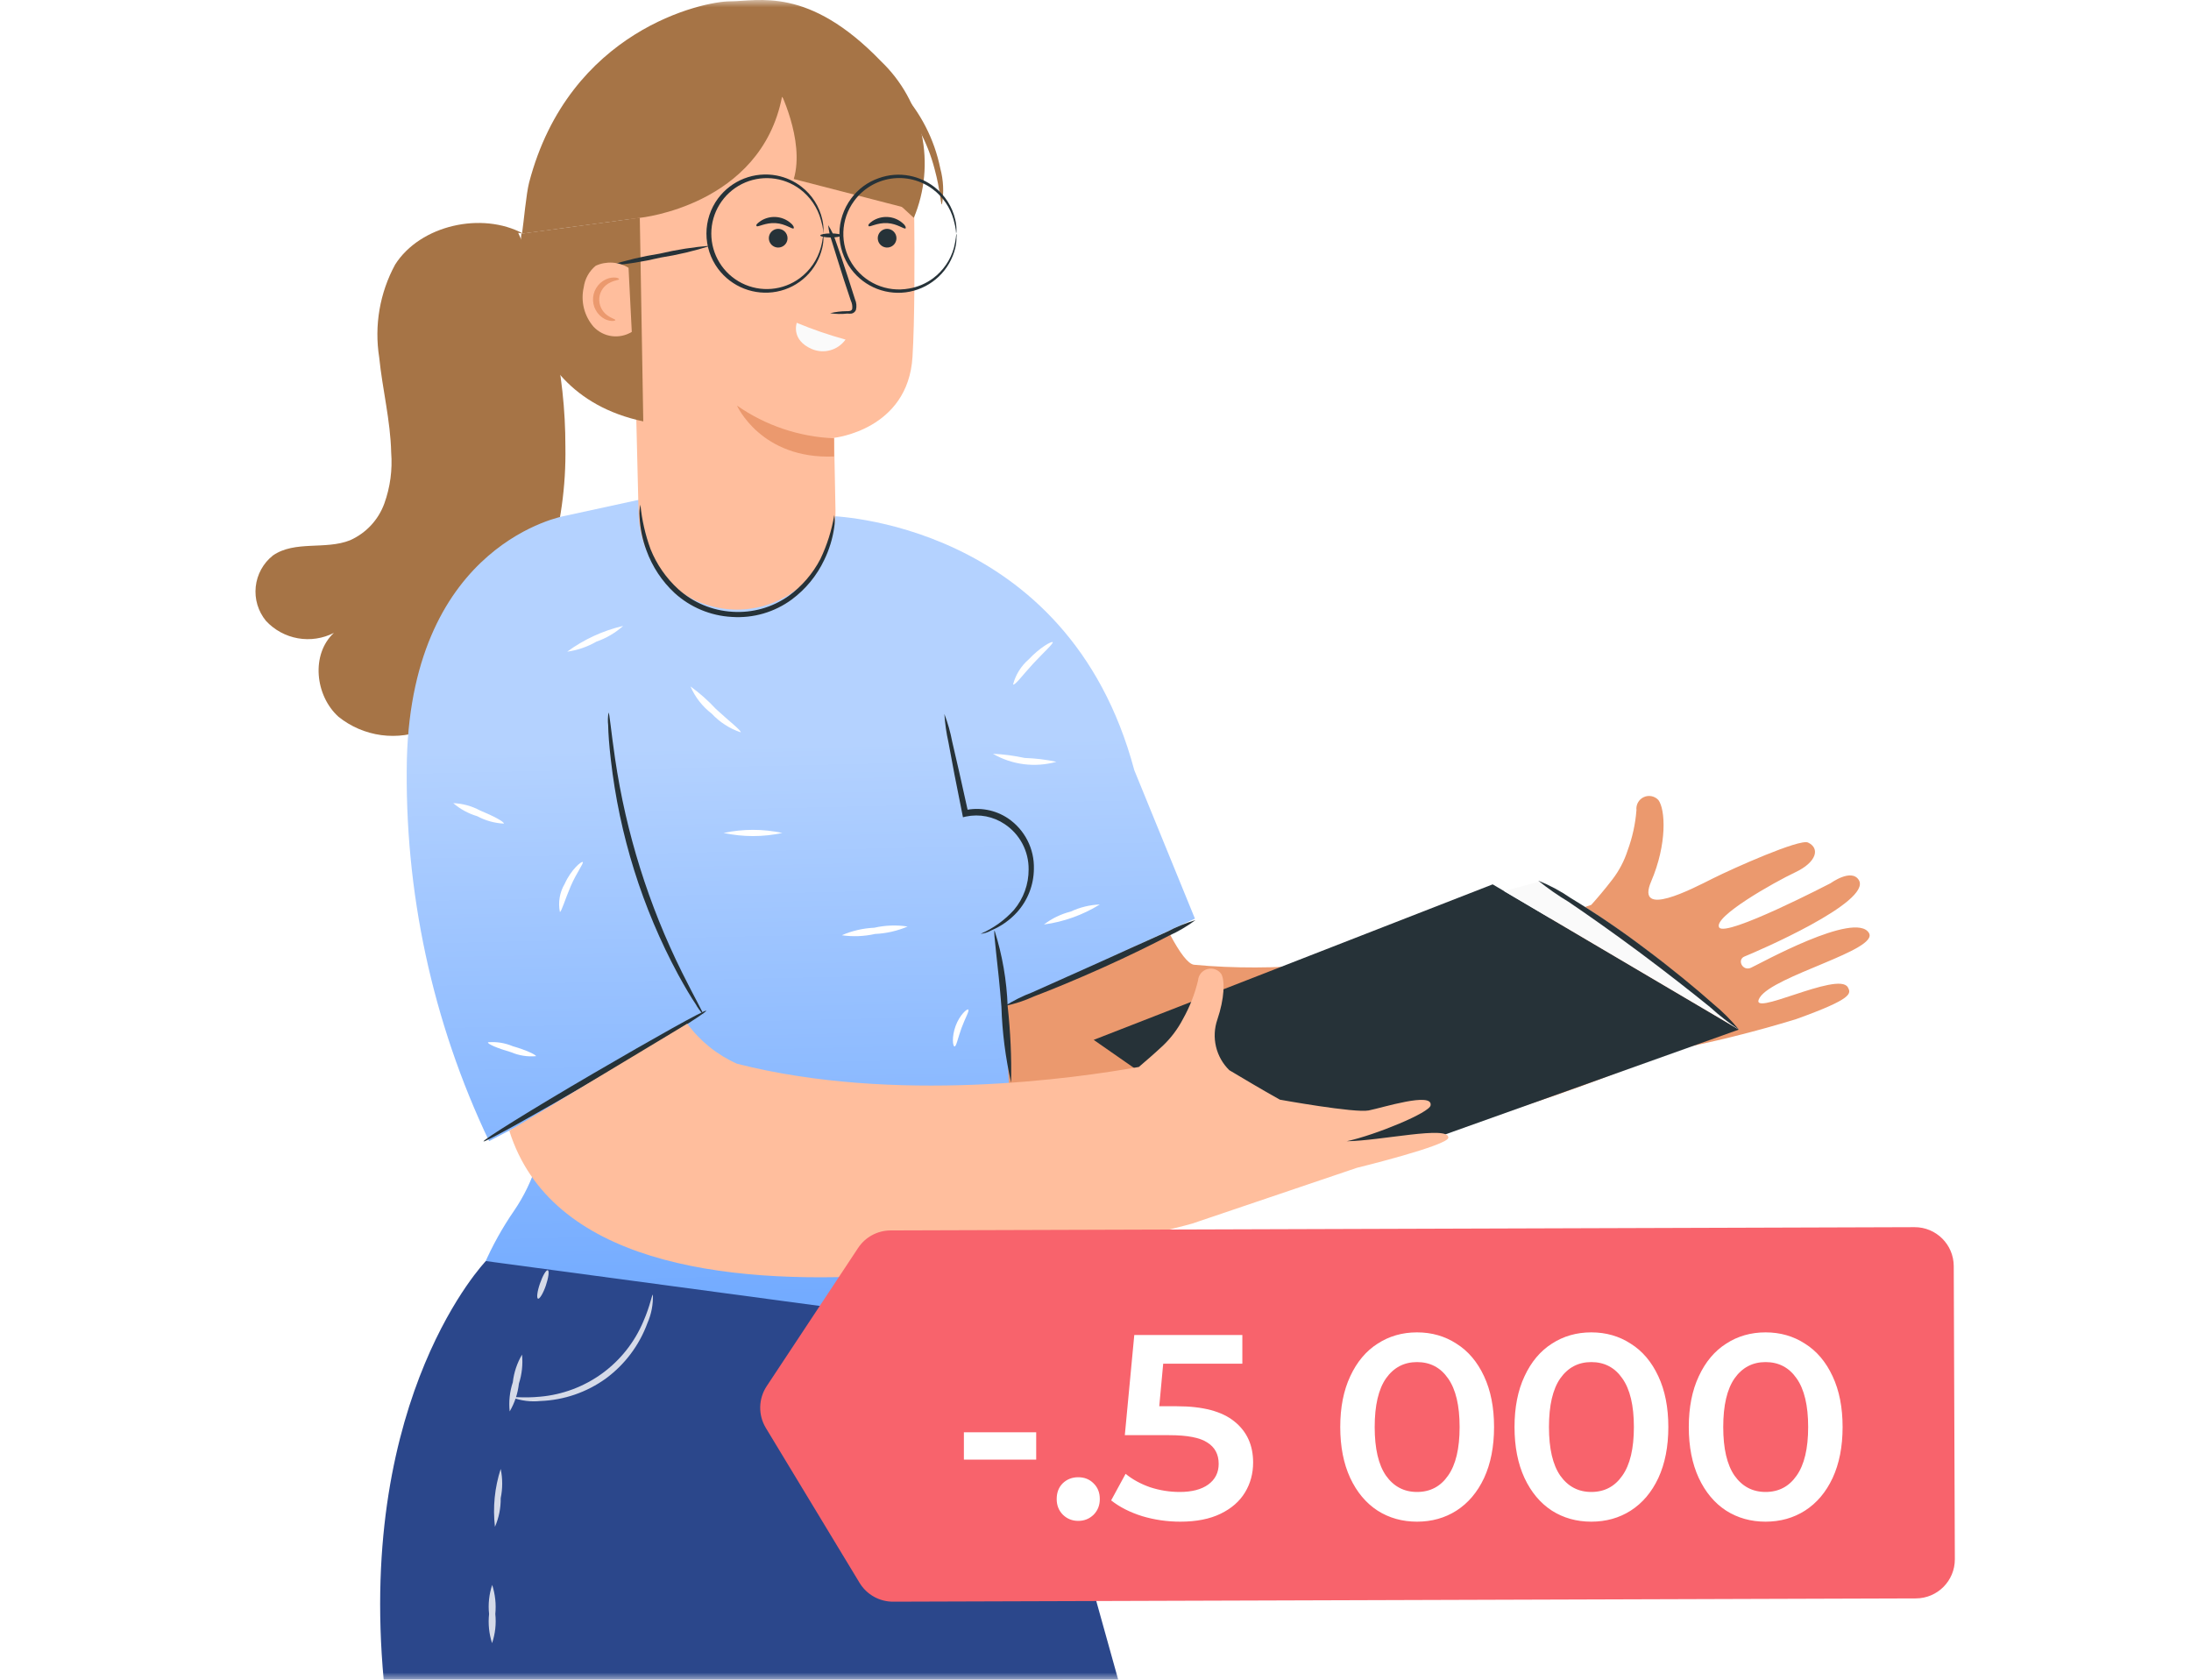 <svg width="150" height="115" viewBox="0 0 150 115" fill="none" xmlns="http://www.w3.org/2000/svg">
<mask id="mask0_12958_4938" style="mask-type:alpha" maskUnits="userSpaceOnUse" x="0" y="0" width="150" height="115">
<rect width="150" height="115" fill="#C4C4C4"/>
</mask>
<g mask="url(#mask0_12958_4938)">
<path d="M35.821 15.997C32.999 14.471 28.774 15.406 27.052 18.113C25.998 20.054 25.615 22.289 25.961 24.47C26.182 26.652 26.732 28.793 26.781 30.983C26.874 32.166 26.715 33.354 26.313 34.47C26.111 35.026 25.8 35.535 25.397 35.968C24.994 36.4 24.507 36.747 23.967 36.988C22.286 37.661 20.186 36.988 18.685 38.03C18.356 38.291 18.083 38.614 17.881 38.981C17.679 39.349 17.552 39.753 17.508 40.17C17.464 40.587 17.503 41.008 17.623 41.41C17.744 41.811 17.943 42.185 18.209 42.509C18.789 43.133 19.557 43.552 20.397 43.7C21.236 43.848 22.101 43.718 22.86 43.329C21.277 44.797 21.572 47.627 23.172 49.071C24.015 49.749 25.028 50.184 26.101 50.329C27.174 50.474 28.265 50.322 29.258 49.891C31.236 48.997 32.92 47.561 34.114 45.749C37.195 41.298 38.801 35.993 38.708 30.581C38.712 25.523 37.609 20.526 35.476 15.939" fill="#A67446"/>
<path d="M127.948 63.869C127.005 62.343 120.459 65.994 119.877 66.256C119.294 66.519 118.901 65.698 119.434 65.485C120.197 65.182 128.178 61.753 127.259 60.252C126.751 59.431 125.332 60.465 125.332 60.465C125.332 60.465 118.105 64.222 117.695 63.492C117.285 62.762 121.452 60.408 122.912 59.719C124.372 59.029 124.618 58.078 123.781 57.684C123.215 57.413 118.687 59.431 117.26 60.145C115.833 60.859 111.944 62.91 113.044 60.342C114.143 57.774 114.02 55.42 113.536 54.772C113.411 54.638 113.247 54.547 113.068 54.511C112.888 54.475 112.702 54.497 112.536 54.574C112.37 54.65 112.232 54.777 112.142 54.936C112.052 55.096 112.014 55.279 112.035 55.461C111.963 56.4 111.761 57.325 111.436 58.209C111.206 58.929 110.853 59.603 110.394 60.203C109.853 60.908 109.369 61.474 108.942 61.95C104.775 63.41 92.872 67.101 81.749 66.051C81.347 66.01 80.765 65.231 80.109 63.992L65.023 68.849C65.589 70.013 66.204 71.309 66.869 72.597C75.285 89.413 114.299 71.966 114.299 71.966V71.925C117.223 71.365 120.114 70.648 122.961 69.775C126.866 68.373 126.743 68.02 126.505 67.593C125.857 66.445 119.54 69.808 120.475 68.299C121.411 66.79 128.678 65.042 127.948 63.869Z" fill="#EB996E"/>
<path d="M74.876 71.194L102.191 60.547L119.049 70.489L89.181 81.153L74.876 71.194Z" fill="#263238"/>
<path d="M102.962 61.007L105.562 60.309C110.475 63.11 115.008 66.532 119.048 70.489L118.285 70.038L102.962 61.007Z" fill="#FAFAFA"/>
<path d="M119.048 70.489C118.353 70.029 117.695 69.516 117.079 68.955C115.873 67.979 114.192 66.65 112.297 65.239C110.402 63.828 108.646 62.598 107.375 61.736C106.654 61.303 105.963 60.82 105.308 60.293C106.091 60.605 106.836 61.004 107.531 61.482C109.263 62.534 110.942 63.673 112.559 64.895C114.462 66.314 116.119 67.692 117.284 68.725C117.929 69.254 118.52 69.844 119.048 70.489Z" fill="#263238"/>
<path d="M70.052 94.565L68.862 69.956L68.772 68.922L81.807 62.893L77.656 52.73C73.079 35.577 56.738 35.323 56.738 35.323L44.278 34.101L38.659 35.323C38.659 35.323 28.249 37.119 27.856 51.959C27.667 61 29.594 69.961 33.483 78.126L37.297 76.133C37.286 78.549 36.552 80.906 35.189 82.9C33.585 85.228 32.446 87.843 31.834 90.603L70.052 94.565Z" fill="url(#paint0_linear_12958_4938)"/>
<path d="M41.661 48.792C41.727 48.792 41.825 50.006 42.112 51.958C42.862 57.044 44.41 61.98 46.698 66.584C47.575 68.348 48.191 69.406 48.133 69.439C47.933 69.231 47.762 68.996 47.625 68.742C47.313 68.282 46.903 67.593 46.427 66.724C43.965 62.155 42.4 57.157 41.817 51.999C41.702 51.015 41.645 50.211 41.636 49.653C41.603 49.367 41.611 49.076 41.661 48.792Z" fill="#263238"/>
<path d="M67.132 63.935C68.003 63.558 68.784 62.999 69.42 62.294C70.072 61.518 70.427 60.535 70.421 59.522C70.428 58.909 70.281 58.304 69.995 57.763C69.708 57.221 69.291 56.76 68.78 56.421C68.396 56.162 67.963 55.983 67.508 55.894C67.053 55.806 66.585 55.809 66.131 55.904L65.926 55.953L65.885 55.748C65.483 53.771 65.155 52.065 64.933 50.826C64.789 50.187 64.696 49.537 64.654 48.882C64.888 49.494 65.066 50.126 65.188 50.769C65.475 51.967 65.852 53.665 66.287 55.633L66.032 55.477C66.54 55.362 67.066 55.351 67.578 55.446C68.09 55.54 68.577 55.738 69.01 56.027C69.573 56.409 70.03 56.926 70.339 57.531C70.649 58.136 70.801 58.809 70.782 59.489C70.773 60.591 70.359 61.651 69.617 62.467C69.126 63.002 68.524 63.425 67.853 63.705C67.632 63.833 67.386 63.911 67.132 63.935Z" fill="#263238"/>
<path d="M69.223 74.123C68.836 72.415 68.614 70.673 68.559 68.922C68.337 66.043 67.976 63.738 68.091 63.713C68.621 65.388 68.922 67.126 68.985 68.881C69.178 70.621 69.258 72.372 69.223 74.123Z" fill="#263238"/>
<path d="M81.848 62.992C81.284 63.412 80.676 63.77 80.035 64.058C78.887 64.657 77.279 65.453 75.466 66.265C73.653 67.077 72.004 67.758 70.79 68.217C70.153 68.51 69.484 68.73 68.797 68.873C69.39 68.499 70.019 68.186 70.675 67.938L75.294 65.871L79.904 63.787C80.526 63.463 81.177 63.197 81.848 62.992Z" fill="#263238"/>
<path d="M34.492 56.388C33.855 56.356 33.233 56.182 32.671 55.88C32.067 55.701 31.508 55.397 31.03 54.986C31.67 55.012 32.295 55.183 32.86 55.486C33.795 55.871 34.541 56.273 34.492 56.388Z" fill="white"/>
<path d="M38.33 62.434C38.2 61.776 38.317 61.092 38.658 60.514C39.11 59.514 39.823 58.939 39.897 59.021C39.971 59.103 39.462 59.768 39.077 60.662C38.691 61.556 38.437 62.442 38.33 62.434Z" fill="white"/>
<path d="M36.69 72.31C36.111 72.36 35.528 72.267 34.992 72.04C34.082 71.777 33.352 71.474 33.409 71.359C33.989 71.309 34.572 71.402 35.107 71.629C36.034 71.892 36.739 72.236 36.69 72.31Z" fill="white"/>
<path d="M42.662 42.853C42.13 43.329 41.508 43.694 40.833 43.928C40.217 44.285 39.537 44.519 38.831 44.617C39.975 43.775 41.279 43.175 42.662 42.853Z" fill="white"/>
<path d="M50.709 50.138C49.951 49.883 49.269 49.443 48.724 48.858C48.088 48.372 47.588 47.731 47.272 46.996C47.901 47.452 48.483 47.968 49.011 48.538C49.946 49.4 50.774 50.031 50.709 50.138Z" fill="white"/>
<path d="M53.564 57.028C52.236 57.312 50.864 57.312 49.536 57.028C50.864 56.744 52.236 56.744 53.564 57.028Z" fill="white"/>
<path d="M62.139 63.434C61.432 63.735 60.677 63.907 59.91 63.942C59.162 64.11 58.39 64.14 57.632 64.031C58.335 63.724 59.09 63.55 59.857 63.516C60.605 63.345 61.38 63.317 62.139 63.434Z" fill="white"/>
<path d="M66.287 69.12C66.385 69.193 66.073 69.71 65.827 70.383C65.581 71.055 65.475 71.646 65.352 71.646C65.229 71.646 65.147 70.99 65.425 70.235C65.704 69.481 66.221 69.038 66.287 69.12Z" fill="white"/>
<path d="M75.294 61.925C74.13 62.645 72.828 63.112 71.471 63.295C72.017 62.878 72.642 62.576 73.309 62.409C73.931 62.117 74.606 61.952 75.294 61.925Z" fill="white"/>
<path d="M72.325 52.156C71.6 52.358 70.842 52.414 70.095 52.32C69.349 52.226 68.628 51.983 67.977 51.606C68.708 51.641 69.435 51.737 70.151 51.893C70.882 51.917 71.609 52.004 72.325 52.156Z" fill="white"/>
<path d="M69.355 46.865C69.531 46.195 69.906 45.595 70.429 45.142C71.2 44.322 72.021 43.87 72.07 43.969C72.119 44.067 71.471 44.642 70.733 45.437C69.995 46.233 69.502 46.93 69.355 46.865Z" fill="white"/>
<path d="M68.182 89.052C67.374 89.227 66.541 89.263 65.721 89.159C64.888 89.189 64.056 89.079 63.26 88.831C64.921 88.625 66.604 88.7 68.239 89.052H68.182Z" fill="#FAFAFA"/>
<path d="M48.347 69.201C48.405 69.308 45.066 71.392 40.833 73.861C36.601 76.33 33.163 78.241 33.106 78.143C33.049 78.044 36.387 75.961 40.62 73.492C44.853 71.022 48.282 69.103 48.347 69.201Z" fill="#263238"/>
<path d="M32.318 88.872C31.924 88.872 27.576 101.702 31.735 110.2C32.154 111.02 33.605 112.972 35.418 115.753C44.032 128.968 65.868 158.565 66.524 163.117C67.344 168.63 81.413 226.281 81.413 226.281H92.897L83.242 160.501L68.854 98.1L32.318 88.872Z" fill="#FFBE9D"/>
<path d="M57.198 34.896C57.14 32.312 57.108 29.974 57.108 29.974C57.108 29.974 62.169 29.441 62.472 24.429C62.776 19.417 62.472 7.843 62.472 7.843L53.26 3.339L43.13 11.017L43.72 35.175C43.767 36.931 44.497 38.599 45.755 39.824C47.013 41.05 48.699 41.736 50.455 41.738C51.349 41.738 52.234 41.56 53.058 41.215C53.883 40.87 54.63 40.365 55.258 39.728C55.885 39.091 56.38 38.336 56.713 37.507C57.046 36.678 57.211 35.79 57.198 34.896Z" fill="#FFBE9D"/>
<path d="M43.803 14.914C43.803 14.914 52.079 14.094 53.539 6.629L62.563 14.914C63.315 13.109 63.503 11.118 63.102 9.205C62.7 7.291 61.729 5.543 60.315 4.193C55.336 -0.975 51.923 0.091 49.971 0.091C48.158 0.091 38.963 2.043 36.223 12.502C36.026 13.265 35.862 15.143 35.739 15.997L43.803 14.914Z" fill="#A67446"/>
<path d="M61.373 16.308C61.373 16.435 61.335 16.558 61.265 16.664C61.195 16.769 61.095 16.851 60.978 16.899C60.861 16.948 60.732 16.96 60.608 16.936C60.484 16.911 60.37 16.85 60.281 16.761C60.191 16.671 60.13 16.557 60.106 16.433C60.081 16.309 60.093 16.18 60.142 16.063C60.19 15.947 60.272 15.847 60.378 15.776C60.483 15.706 60.607 15.668 60.733 15.668C60.903 15.668 61.066 15.736 61.185 15.856C61.306 15.976 61.373 16.139 61.373 16.308Z" fill="#263238"/>
<path d="M61.997 15.636C61.915 15.718 61.439 15.316 60.75 15.275C60.061 15.234 59.536 15.57 59.47 15.48C59.404 15.39 59.519 15.283 59.741 15.127C60.048 14.93 60.41 14.835 60.774 14.857C61.139 14.878 61.487 15.016 61.767 15.25C61.972 15.406 62.038 15.57 61.997 15.636Z" fill="#263238"/>
<path d="M53.916 16.308C53.916 16.435 53.879 16.558 53.809 16.664C53.738 16.769 53.638 16.851 53.521 16.899C53.404 16.948 53.276 16.96 53.152 16.936C53.028 16.911 52.914 16.85 52.824 16.761C52.735 16.671 52.674 16.557 52.649 16.433C52.624 16.309 52.637 16.18 52.685 16.063C52.734 15.947 52.816 15.847 52.921 15.776C53.026 15.706 53.15 15.668 53.277 15.668C53.446 15.668 53.609 15.736 53.729 15.856C53.849 15.976 53.916 16.139 53.916 16.308Z" fill="#263238"/>
<path d="M54.335 15.636C54.253 15.718 53.777 15.316 53.088 15.275C52.399 15.234 51.874 15.57 51.8 15.48C51.726 15.39 51.858 15.283 52.079 15.127C52.386 14.929 52.748 14.835 53.112 14.857C53.477 14.879 53.825 15.017 54.105 15.25C54.31 15.406 54.376 15.57 54.335 15.636Z" fill="#263238"/>
<path d="M56.829 21.444C57.199 21.353 57.579 21.306 57.961 21.304C58.133 21.304 58.305 21.304 58.346 21.14C58.367 20.948 58.333 20.755 58.248 20.582L57.772 19.147C57.444 18.13 57.165 17.203 56.952 16.53C56.825 16.169 56.74 15.795 56.697 15.414C56.908 15.739 57.077 16.089 57.198 16.456C57.436 17.12 57.748 18.039 58.076 19.056C58.24 19.557 58.387 20.041 58.535 20.492C58.636 20.719 58.659 20.973 58.601 21.214C58.576 21.277 58.537 21.334 58.485 21.378C58.434 21.423 58.372 21.454 58.305 21.468C58.207 21.479 58.108 21.479 58.01 21.468C57.617 21.512 57.22 21.504 56.829 21.444Z" fill="#263238"/>
<path d="M54.548 22.1C55.635 22.554 56.751 22.938 57.887 23.248C57.636 23.6 57.273 23.857 56.857 23.976C56.442 24.095 55.998 24.07 55.598 23.904C54.122 23.281 54.548 22.1 54.548 22.1Z" fill="#FAFAFA"/>
<path d="M57.099 30.007C54.716 29.91 52.411 29.133 50.455 27.768C50.455 27.768 52.096 31.459 57.099 31.254V30.007Z" fill="#EB996E"/>
<path d="M53.293 6.03C53.293 6.03 55.131 9.582 54.343 12.256L62.39 14.331C62.39 14.331 64.22 4.151 53.293 6.03Z" fill="#A67446"/>
<path d="M35.697 15.997C35.697 15.997 34.278 26.767 44.04 28.851L43.802 14.906L35.697 15.997Z" fill="#A67446"/>
<path d="M54.006 2.749C54.838 2.667 55.678 2.768 56.467 3.044C58.44 3.593 60.222 4.676 61.618 6.175C63.013 7.673 63.968 9.528 64.375 11.534C64.591 12.337 64.63 13.176 64.49 13.995C64.391 13.995 64.383 13.044 63.989 11.592C63.502 9.697 62.548 7.955 61.216 6.522C59.884 5.09 58.215 4.013 56.361 3.389C54.941 2.921 53.998 2.839 54.006 2.749Z" fill="#A67446"/>
<path d="M56.377 15.997C56.377 15.997 56.377 15.644 56.197 15.045C55.965 14.205 55.46 13.466 54.761 12.945C54.196 12.525 53.526 12.27 52.824 12.209C52.123 12.148 51.418 12.283 50.789 12.599C50.16 12.915 49.631 13.4 49.262 13.999C48.892 14.598 48.697 15.288 48.697 15.992C48.697 16.697 48.892 17.387 49.262 17.986C49.631 18.585 50.16 19.07 50.789 19.386C51.418 19.702 52.123 19.837 52.824 19.776C53.526 19.715 54.196 19.46 54.761 19.04C55.46 18.519 55.965 17.78 56.197 16.94C56.361 16.341 56.344 15.988 56.377 15.997C56.386 16.078 56.386 16.161 56.377 16.243C56.379 16.486 56.352 16.728 56.295 16.965C56.123 17.713 55.736 18.396 55.183 18.929C54.629 19.462 53.933 19.823 53.178 19.967C52.428 20.11 51.654 20.038 50.943 19.761C50.232 19.484 49.614 19.012 49.158 18.4C48.642 17.703 48.364 16.859 48.364 15.992C48.364 15.126 48.642 14.281 49.158 13.585C49.614 12.973 50.232 12.501 50.943 12.223C51.654 11.946 52.428 11.875 53.178 12.018C53.797 12.138 54.379 12.402 54.876 12.789C55.593 13.346 56.095 14.135 56.295 15.02C56.351 15.257 56.379 15.499 56.377 15.742C56.386 15.827 56.386 15.912 56.377 15.997Z" fill="#263238"/>
<path d="M65.458 15.997C65.458 15.997 65.458 15.644 65.286 15.045C65.054 14.205 64.549 13.466 63.85 12.945C63.444 12.643 62.982 12.425 62.49 12.303C61.999 12.181 61.489 12.157 60.989 12.233C60.488 12.31 60.008 12.484 59.575 12.747C59.143 13.01 58.767 13.356 58.469 13.766C58.019 14.381 57.765 15.117 57.738 15.878C57.712 16.64 57.914 17.392 58.32 18.037C58.726 18.682 59.316 19.191 60.013 19.497C60.711 19.803 61.485 19.892 62.234 19.754C62.828 19.654 63.391 19.415 63.875 19.056C64.573 18.535 65.078 17.797 65.31 16.956C65.466 16.358 65.45 16.005 65.483 16.013C65.495 16.095 65.495 16.178 65.483 16.259C65.485 16.502 65.457 16.745 65.4 16.981C65.219 17.723 64.83 18.398 64.279 18.927C63.728 19.456 63.037 19.817 62.288 19.968C61.54 20.118 60.763 20.052 60.051 19.778C59.338 19.503 58.718 19.031 58.264 18.417C57.748 17.72 57.469 16.876 57.469 16.009C57.469 15.142 57.748 14.298 58.264 13.601C58.736 12.95 59.398 12.46 60.159 12.199C60.839 11.951 61.573 11.894 62.283 12.035C62.899 12.156 63.478 12.42 63.973 12.806C64.692 13.362 65.197 14.151 65.4 15.037C65.457 15.274 65.484 15.516 65.483 15.759C65.485 15.839 65.477 15.919 65.458 15.997Z" fill="#263238"/>
<path d="M57.6 16.119C57.6 16.193 57.272 16.259 56.878 16.259C56.484 16.259 56.156 16.193 56.156 16.119C56.156 16.046 56.484 15.98 56.878 15.98C57.272 15.98 57.6 16.037 57.6 16.119Z" fill="#263238"/>
<path d="M48.675 16.817C47.544 17.18 46.386 17.454 45.213 17.637C44.062 17.914 42.891 18.098 41.71 18.187C42.838 17.823 43.993 17.549 45.164 17.366C46.318 17.093 47.492 16.91 48.675 16.817Z" fill="#263238"/>
<path d="M43.253 22.723C42.843 22.974 42.358 23.076 41.882 23.012C41.405 22.948 40.965 22.721 40.636 22.37C40.32 22.005 40.094 21.57 39.977 21.102C39.86 20.633 39.856 20.143 39.963 19.672C40.04 19.093 40.333 18.566 40.784 18.195C41.141 18.031 41.533 17.958 41.925 17.982C42.317 18.006 42.697 18.128 43.031 18.335L43.253 22.723Z" fill="#FFBE9D"/>
<path d="M42.128 21.911C42.128 21.846 41.874 21.805 41.579 21.591C41.392 21.457 41.244 21.277 41.147 21.069C41.051 20.861 41.01 20.631 41.029 20.402C41.049 20.172 41.131 19.952 41.265 19.764C41.399 19.577 41.581 19.429 41.792 19.335C42.12 19.171 42.383 19.18 42.383 19.114C42.383 19.048 42.128 18.934 41.685 19.048C41.395 19.134 41.136 19.305 40.944 19.54C40.751 19.774 40.633 20.06 40.605 20.362C40.577 20.664 40.639 20.968 40.785 21.233C40.931 21.499 41.153 21.715 41.423 21.854C41.841 22.043 42.128 21.969 42.128 21.911Z" fill="#EB996E"/>
<path d="M33.261 86.338C33.261 86.338 24.459 95.476 26.272 115.048C28.085 134.621 30.464 160.829 30.464 160.829C30.464 160.829 41.784 150.616 47.534 154.98C53.285 159.344 59.018 162.913 66.524 158.18C76.761 151.699 87.983 155.981 87.983 155.981L69.937 91.268L33.261 86.338Z" fill="#2B478B"/>
<g opacity="0.8">
<path d="M44.697 88.642C44.721 89.307 44.595 89.969 44.327 90.578C43.771 92.096 42.782 93.417 41.481 94.376C40.173 95.322 38.615 95.859 37.002 95.918C36.341 95.988 35.673 95.904 35.05 95.672C35.05 95.599 35.796 95.738 36.977 95.623C38.514 95.488 39.985 94.936 41.231 94.027C42.477 93.118 43.451 91.886 44.048 90.463C44.516 89.397 44.623 88.642 44.697 88.642Z" fill="white"/>
<path d="M36.837 88.913C36.722 88.872 36.78 88.412 36.969 87.871C37.157 87.33 37.387 86.936 37.502 86.969C37.617 87.001 37.551 87.477 37.371 88.01C37.19 88.544 36.944 88.946 36.837 88.913Z" fill="white"/>
<path d="M34.894 96.632C34.822 95.96 34.895 95.281 35.107 94.639C35.183 93.97 35.398 93.324 35.739 92.744C35.805 93.413 35.733 94.089 35.525 94.729C35.451 95.401 35.236 96.049 34.894 96.632Z" fill="white"/>
<path d="M33.885 104.532C33.73 103.198 33.865 101.847 34.279 100.57C34.416 101.23 34.416 101.911 34.279 102.571C34.289 103.245 34.155 103.914 33.885 104.532Z" fill="white"/>
<path d="M33.688 112.497C33.48 111.854 33.41 111.175 33.483 110.503C33.41 109.831 33.483 109.151 33.696 108.51C33.903 109.153 33.976 109.831 33.91 110.503C33.981 111.176 33.905 111.856 33.688 112.497Z" fill="white"/>
</g>
<path d="M71.865 98.158C71.373 98.164 70.887 98.045 70.454 97.813C69.365 97.342 68.408 96.613 67.665 95.689C66.921 94.763 66.412 93.671 66.18 92.506C66.066 92.029 66.066 91.531 66.18 91.054C66.32 91.509 66.432 91.972 66.516 92.44C66.813 93.527 67.33 94.54 68.036 95.418C68.742 96.296 69.621 97.019 70.618 97.543C71.043 97.727 71.459 97.932 71.865 98.158Z" fill="#455A64"/>
<path d="M92.2 78.135C94.161 77.708 97.893 76.174 97.942 75.674C98.098 74.738 94.661 75.838 93.701 76.026C92.742 76.215 87.623 75.288 87.623 75.288C86.368 74.591 85.162 73.861 84.161 73.27C83.711 72.83 83.395 72.271 83.25 71.658C83.105 71.045 83.136 70.404 83.341 69.808C83.833 68.356 83.866 67.142 83.612 66.683C83.507 66.536 83.36 66.424 83.189 66.364C83.019 66.303 82.834 66.297 82.66 66.345C82.486 66.394 82.331 66.495 82.217 66.634C82.102 66.774 82.034 66.946 82.02 67.126C81.802 68.044 81.457 68.928 80.995 69.751C80.639 70.439 80.171 71.063 79.609 71.597C78.985 72.179 78.427 72.655 77.968 73.049C73.62 73.828 61.283 75.592 50.455 72.827C49.102 72.225 47.928 71.281 47.051 70.087L34.869 77.421C40.521 95.353 81.626 83.77 81.626 83.77L92.889 79.956C92.889 79.956 99.156 78.422 99.156 77.888C99.189 77.043 94.554 78.102 92.2 78.135Z" fill="#FFBE9D"/>
<path d="M57.115 35.265C57.161 35.537 57.161 35.814 57.115 36.086C57.005 36.869 56.773 37.63 56.426 38.342C55.92 39.409 55.16 40.336 54.212 41.04C53.029 41.913 51.576 42.337 50.11 42.238C48.65 42.162 47.262 41.582 46.181 40.597C45.315 39.791 44.654 38.79 44.253 37.677C43.98 36.937 43.822 36.16 43.786 35.372C43.762 35.097 43.781 34.821 43.843 34.552C43.945 35.594 44.179 36.62 44.54 37.603C44.96 38.648 45.61 39.585 46.443 40.343C47.466 41.261 48.771 41.805 50.143 41.885C51.511 41.975 52.869 41.593 53.99 40.802C54.899 40.139 55.643 39.274 56.164 38.276C56.62 37.322 56.94 36.308 57.115 35.265Z" fill="#263238"/>
</g>
<path d="M58.747 85.441C59.24 84.695 60.074 84.244 60.968 84.241L131.072 84.017C132.55 84.012 133.752 85.205 133.757 86.683L133.832 106.749C133.838 108.227 132.644 109.429 131.167 109.434L61.146 109.658C60.206 109.661 59.333 109.171 58.847 108.367L52.431 97.764C51.896 96.88 51.919 95.766 52.489 94.903L58.747 85.441Z" fill="#F8636C"/>
<g filter="url(#filter0_d_12958_4938)">
<path d="M65.99 97.06H70.94V98.932H65.99V97.06ZM73.819 103.126C73.411 103.126 73.063 102.988 72.775 102.712C72.487 102.424 72.343 102.064 72.343 101.632C72.343 101.188 72.481 100.828 72.757 100.552C73.045 100.276 73.399 100.138 73.819 100.138C74.239 100.138 74.587 100.276 74.863 100.552C75.151 100.828 75.295 101.188 75.295 101.632C75.295 102.064 75.151 102.424 74.863 102.712C74.575 102.988 74.227 103.126 73.819 103.126ZM80.571 95.278C82.347 95.278 83.661 95.626 84.513 96.322C85.365 97.006 85.791 97.942 85.791 99.13C85.791 99.886 85.605 100.57 85.233 101.182C84.861 101.794 84.303 102.28 83.559 102.64C82.815 103 81.897 103.18 80.805 103.18C79.905 103.18 79.035 103.054 78.195 102.802C77.355 102.538 76.647 102.178 76.071 101.722L77.061 99.904C77.529 100.288 78.087 100.594 78.735 100.822C79.395 101.038 80.073 101.146 80.769 101.146C81.597 101.146 82.245 100.978 82.713 100.642C83.193 100.294 83.433 99.82 83.433 99.22C83.433 98.572 83.175 98.086 82.659 97.762C82.155 97.426 81.285 97.258 80.049 97.258H77.007L77.655 90.4H85.053V92.362H79.635L79.365 95.278H80.571ZM97.012 103.18C96.004 103.18 95.104 102.928 94.312 102.424C93.52 101.908 92.896 101.164 92.44 100.192C91.984 99.208 91.756 98.044 91.756 96.7C91.756 95.356 91.984 94.198 92.44 93.226C92.896 92.242 93.52 91.498 94.312 90.994C95.104 90.478 96.004 90.22 97.012 90.22C98.02 90.22 98.92 90.478 99.712 90.994C100.516 91.498 101.146 92.242 101.602 93.226C102.058 94.198 102.286 95.356 102.286 96.7C102.286 98.044 102.058 99.208 101.602 100.192C101.146 101.164 100.516 101.908 99.712 102.424C98.92 102.928 98.02 103.18 97.012 103.18ZM97.012 101.146C97.912 101.146 98.62 100.774 99.136 100.03C99.664 99.286 99.928 98.176 99.928 96.7C99.928 95.224 99.664 94.114 99.136 93.37C98.62 92.626 97.912 92.254 97.012 92.254C96.124 92.254 95.416 92.626 94.888 93.37C94.372 94.114 94.114 95.224 94.114 96.7C94.114 98.176 94.372 99.286 94.888 100.03C95.416 100.774 96.124 101.146 97.012 101.146ZM108.943 103.18C107.935 103.18 107.035 102.928 106.243 102.424C105.451 101.908 104.827 101.164 104.371 100.192C103.915 99.208 103.687 98.044 103.687 96.7C103.687 95.356 103.915 94.198 104.371 93.226C104.827 92.242 105.451 91.498 106.243 90.994C107.035 90.478 107.935 90.22 108.943 90.22C109.951 90.22 110.851 90.478 111.643 90.994C112.447 91.498 113.077 92.242 113.533 93.226C113.989 94.198 114.217 95.356 114.217 96.7C114.217 98.044 113.989 99.208 113.533 100.192C113.077 101.164 112.447 101.908 111.643 102.424C110.851 102.928 109.951 103.18 108.943 103.18ZM108.943 101.146C109.843 101.146 110.551 100.774 111.067 100.03C111.595 99.286 111.859 98.176 111.859 96.7C111.859 95.224 111.595 94.114 111.067 93.37C110.551 92.626 109.843 92.254 108.943 92.254C108.055 92.254 107.347 92.626 106.819 93.37C106.303 94.114 106.045 95.224 106.045 96.7C106.045 98.176 106.303 99.286 106.819 100.03C107.347 100.774 108.055 101.146 108.943 101.146ZM120.874 103.18C119.866 103.18 118.966 102.928 118.174 102.424C117.382 101.908 116.758 101.164 116.302 100.192C115.846 99.208 115.618 98.044 115.618 96.7C115.618 95.356 115.846 94.198 116.302 93.226C116.758 92.242 117.382 91.498 118.174 90.994C118.966 90.478 119.866 90.22 120.874 90.22C121.882 90.22 122.782 90.478 123.574 90.994C124.378 91.498 125.008 92.242 125.464 93.226C125.92 94.198 126.148 95.356 126.148 96.7C126.148 98.044 125.92 99.208 125.464 100.192C125.008 101.164 124.378 101.908 123.574 102.424C122.782 102.928 121.882 103.18 120.874 103.18ZM120.874 101.146C121.774 101.146 122.482 100.774 122.998 100.03C123.526 99.286 123.79 98.176 123.79 96.7C123.79 95.224 123.526 94.114 122.998 93.37C122.482 92.626 121.774 92.254 120.874 92.254C119.986 92.254 119.278 92.626 118.75 93.37C118.234 94.114 117.976 95.224 117.976 96.7C117.976 98.176 118.234 99.286 118.75 100.03C119.278 100.774 119.986 101.146 120.874 101.146Z" fill="white"/>
</g>
<defs>
<filter id="filter0_d_12958_4938" x="63.99" y="89.22" width="64.158" height="16.96" filterUnits="userSpaceOnUse" color-interpolation-filters="sRGB">
<feFlood flood-opacity="0" result="BackgroundImageFix"/>
<feColorMatrix in="SourceAlpha" type="matrix" values="0 0 0 0 0 0 0 0 0 0 0 0 0 0 0 0 0 0 127 0" result="hardAlpha"/>
<feOffset dy="1"/>
<feGaussianBlur stdDeviation="1"/>
<feColorMatrix type="matrix" values="0 0 0 0 0.4 0 0 0 0 0.168 0 0 0 0 0 0 0 0 0.18 0"/>
<feBlend mode="normal" in2="BackgroundImageFix" result="effect1_dropShadow_12958_4938"/>
<feBlend mode="normal" in="SourceGraphic" in2="effect1_dropShadow_12958_4938" result="shape"/>
</filter>
<linearGradient id="paint0_linear_12958_4938" x1="47.743" y1="40.056" x2="48.825" y2="88.876" gradientUnits="userSpaceOnUse">
<stop offset="0.226" stop-color="#B4D2FF"/>
<stop offset="1" stop-color="#73ABFF"/>
</linearGradient>
</defs>
</svg>
